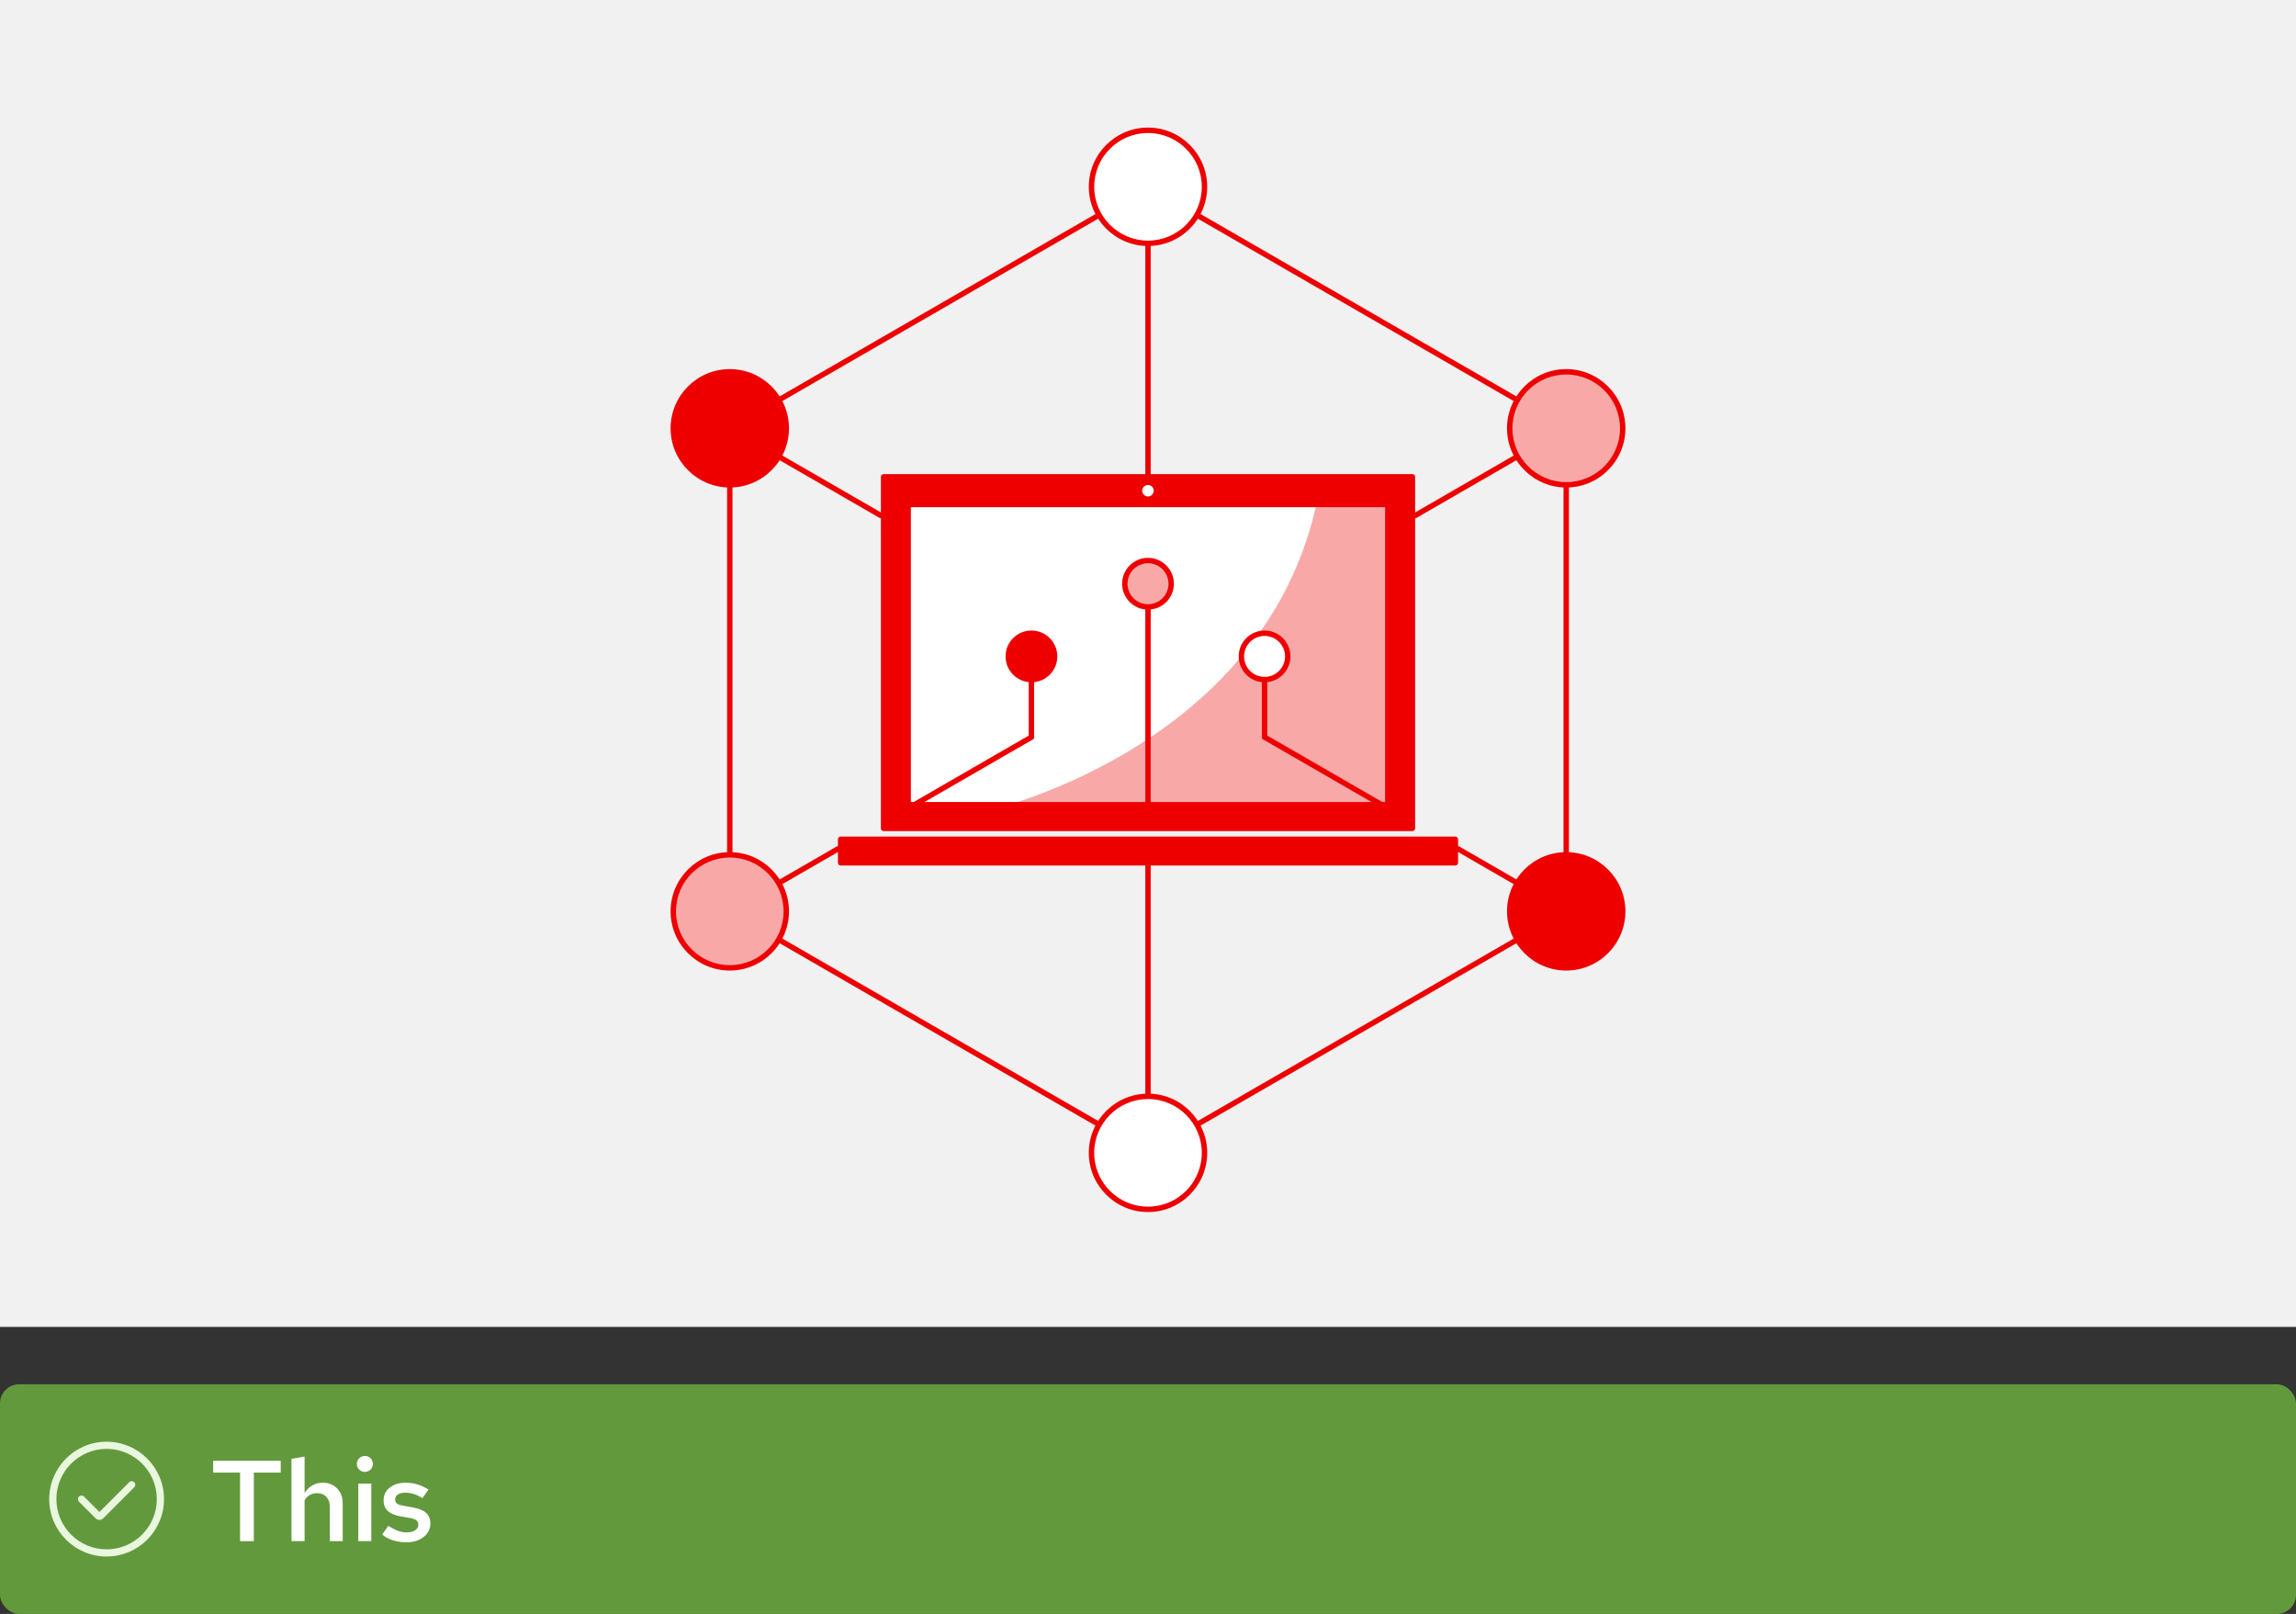 <?xml version="1.0" encoding="UTF-8"?>
<svg xmlns="http://www.w3.org/2000/svg" viewBox="0 0 360 253">
  <rect x="0" y="0" width="360" height="253" fill="#333333" stroke="none"/>
  <defs>
    <style>
      .uuid-e5b0a119-6f2c-4d45-a454-665f8e940f7e {
        fill: none;
      }

      .uuid-789e74cf-c42a-4918-a002-d133dee066c0 {
        fill: #f1f1f1;
      }

      .uuid-bf65e21d-d74f-4fe1-aed0-cecafd71e0a8 {
        fill: #f9a8a8;
      }

      .uuid-0fc429b4-ff5e-484d-b136-fb8140e3feaa {
        fill: #fff;
      }

      .uuid-f67bc263-0fed-47a0-bc76-8d7731b2f3ca {
        fill: #e9f7df;
      }

      .uuid-a8e86ada-7b91-4e30-9a14-cf122f8fee67 {
        fill: #63993d;
      }

      .uuid-fb7727f5-fd71-4e07-bfe1-62ecc22765c8 {
        fill: #e00;
      }
    </style>
  </defs>
  <g id="uuid-3b3fa2c2-fbea-4e86-be7c-026ea360c4b0" data-name="example-1">
    <g>
      <rect class="uuid-a8e86ada-7b91-4e30-9a14-cf122f8fee67" x="0" y="217" width="360" height="36" rx="3" ry="3"/>
      <g id="uuid-51359a41-3dc7-42a1-a328-bb7da8184f49" data-name="rh-ui-icon-check-circle">
        <g id="uuid-0fcfda85-3d71-4be9-a6d9-7428fcc1ff83" data-name="uuid-1c4df964-d179-4db0-aba1-3eca303fb08c">
          <rect class="uuid-e5b0a119-6f2c-4d45-a454-665f8e940f7e" x="7.715" y="225.999" width="18" height="18"/>
        </g>
        <g id="uuid-d814ffbb-0fae-4c85-a7a8-1bd3d8ab7c79" data-name="uuid-a3dc333e-01ac-4ccf-b647-d25821cfe86e">
          <path class="uuid-f67bc263-0fed-47a0-bc76-8d7731b2f3ca" d="M16.715,243.999c-4.963,0-9-4.037-9-9s4.037-9,9-9,9,4.037,9,9-4.037,9-9,9ZM16.715,227.124c-4.342,0-7.875,3.533-7.875,7.875s3.533,7.875,7.875,7.875,7.875-3.533,7.875-7.875-3.533-7.875-7.875-7.875Z"/>
          <path class="uuid-f67bc263-0fed-47a0-bc76-8d7731b2f3ca" d="M15.59,238.257c-.216,0-.432-.082-.597-.247l-2.614-2.614c-.22-.22-.22-.576,0-.795s.576-.22.795,0l2.415,2.415,4.665-4.665c.22-.22.576-.22.795,0s.22.576,0,.795l-4.864,4.864c-.164.165-.381.247-.597.247h-0Z"/>
        </g>
      </g>
      <g>
        <path class="uuid-0fc429b4-ff5e-484d-b136-fb8140e3feaa" d="M37.641,241.587v-10.746h-4.212v-1.853h10.584v1.853h-4.212v10.746h-2.16Z"/>
        <path class="uuid-0fc429b4-ff5e-484d-b136-fb8140e3feaa" d="M45.704,241.587v-12.906l2.052-.36v5.707c.336-.516.747-.912,1.233-1.188s1.023-.414,1.611-.414c.624,0,1.17.138,1.638.414.468.276.834.65,1.098,1.125.264.473.396,1.028.396,1.665v5.958h-2.016v-5.364c0-.66-.18-1.185-.54-1.576-.36-.389-.846-.584-1.458-.584-.396,0-.765.089-1.107.27-.342.179-.627.456-.855.827v6.426h-2.052Z"/>
        <path class="uuid-0fc429b4-ff5e-484d-b136-fb8140e3feaa" d="M57.188,230.733c-.336,0-.627-.122-.873-.368s-.368-.544-.368-.891c0-.337.122-.626.368-.873s.549-.369.909-.369c.336,0,.627.123.873.369.245.246.369.542.369.89,0,.337-.124.628-.369.874-.246.246-.549.368-.909.368ZM56.18,241.587v-9.018h2.034v9.018h-2.034Z"/>
        <path class="uuid-0fc429b4-ff5e-484d-b136-fb8140e3feaa" d="M63.794,241.767c-.768,0-1.485-.102-2.151-.305-.666-.205-1.239-.51-1.719-.918l.954-1.351c.588.36,1.104.622,1.548.783s.894.242,1.35.242c.552,0,.993-.113,1.323-.342.33-.227.495-.522.495-.881,0-.276-.096-.496-.287-.658-.192-.162-.516-.285-.972-.369l-1.584-.27c-.876-.167-1.53-.456-1.962-.864s-.648-.954-.648-1.637c0-.552.144-1.036.432-1.449.288-.414.699-.738,1.233-.972.534-.235,1.143-.352,1.827-.352.624,0,1.23.09,1.818.27.588.179,1.164.45,1.728.81l-.954,1.35c-.456-.299-.909-.519-1.359-.657s-.897-.207-1.341-.207c-.48,0-.861.093-1.143.279-.282.187-.423.442-.423.766,0,.287.093.507.279.657.186.151.513.261.981.333l1.602.306c.912.156,1.584.441,2.016.855s.648.963.648,1.647c0,.551-.16,1.05-.477,1.493-.318.445-.756.796-1.314,1.053-.558.259-1.191.387-1.899.387Z"/>
      </g>
    </g>
  </g>
  <g id="uuid-6d081002-93fd-4eed-9edb-755cb54d9815" data-name="example-3">
    <g>
      <rect class="uuid-789e74cf-c42a-4918-a002-d133dee066c0" width="360" height="208"/>
      <g>
        <path class="uuid-fb7727f5-fd71-4e07-bfe1-62ecc22765c8" d="M221.882,81.243c-.145,0-.288-.076-.367-.211-.117-.203-.047-.46.156-.579l23.692-13.678c.203-.117.46-.047.579.156.117.203.047.46-.156.579l-23.692,13.678c-.066.039-.139.058-.211.058v-.002Z"/>
        <path class="uuid-fb7727f5-fd71-4e07-bfe1-62ecc22765c8" d="M138.118,81.243c-.071,0-.144-.019-.211-.058l-23.692-13.678c-.203-.117-.272-.376-.156-.579.117-.201.376-.272.579-.156l23.692,13.678c.203.117.272.376.156.579-.078.135-.22.211-.367.211v.002Z"/>
        <path class="uuid-fb7727f5-fd71-4e07-bfe1-62ecc22765c8" d="M180,181.142c-.233,0-.423-.19-.423-.423v-45.04c0-.233.19-.423.423-.423s.423.19.423.423v45.04c0,.233-.19.423-.423.423Z"/>
        <path class="uuid-fb7727f5-fd71-4e07-bfe1-62ecc22765c8" d="M180,74.746c-.233,0-.423-.19-.423-.423V29.283c0-.233.19-.423.423-.423s.423.19.423.423v45.04c0,.233-.19.423-.423.423h0Z"/>
        <path class="uuid-fb7727f5-fd71-4e07-bfe1-62ecc22765c8" d="M114.426,143.284c-.145,0-.288-.076-.367-.211-.117-.203-.047-.46.156-.579l16.957-9.791c.203-.117.462-.047.579.156s.047.46-.156.579l-16.957,9.791c-.066.039-.139.056-.211.056Z"/>
        <path class="uuid-fb7727f5-fd71-4e07-bfe1-62ecc22765c8" d="M245.574,143.284c-.071,0-.144-.019-.211-.056l-16.957-9.791c-.203-.117-.272-.376-.156-.579s.376-.272.579-.156l16.957,9.791c.203.117.272.376.156.579-.078.135-.22.211-.367.211Z"/>
        <g>
          <path class="uuid-fb7727f5-fd71-4e07-bfe1-62ecc22765c8" d="M221.458,74.323h-82.913c-.235,0-.425.186-.425.416v55.13c0,.23.191.416.425.416h82.913c.235,0,.425-.186.425-.416v-55.13c0-.23-.191-.416-.425-.416Z"/>
          <polyline class="uuid-0fc429b4-ff5e-484d-b136-fb8140e3feaa" points="217.603 79.087 217.603 126.14 142.397 126.14 142.397 79.087 217.603 79.087"/>
          <path class="uuid-bf65e21d-d74f-4fe1-aed0-cecafd71e0a8" d="M158.301,126.14h59.3v-47.055h-11.2c-6.942,31.063-36.239,43.31-48.1,47.055h0Z"/>
          <path class="uuid-fb7727f5-fd71-4e07-bfe1-62ecc22765c8" d="M131.808,131.135h96.385c.235,0,.425.191.425.425v3.694c0,.235-.191.425-.425.425h-96.385c-.235,0-.425-.191-.425-.425v-3.694c0-.235.191-.425.425-.425Z"/>
          <path class="uuid-fb7727f5-fd71-4e07-bfe1-62ecc22765c8" d="M198.277,115.975c-.233,0-.423-.19-.423-.423v-9.021c0-.233.19-.423.423-.423s.423.19.423.423v9.021c0,.233-.19.423-.423.423Z"/>
          <g>
            <circle class="uuid-fb7727f5-fd71-4e07-bfe1-62ecc22765c8" cx="161.723" cy="102.898" r="3.635"/>
            <path class="uuid-fb7727f5-fd71-4e07-bfe1-62ecc22765c8" d="M161.723,106.955c-2.238,0-4.058-1.82-4.058-4.058s1.82-4.058,4.058-4.058,4.058,1.82,4.058,4.058-1.82,4.058-4.058,4.058ZM161.723,99.686c-1.771,0-3.212,1.441-3.212,3.212s1.441,3.212,3.212,3.212,3.212-1.441,3.212-3.212-1.441-3.212-3.212-3.212h0Z"/>
          </g>
          <g>
            <circle class="uuid-0fc429b4-ff5e-484d-b136-fb8140e3feaa" cx="198.277" cy="102.898" r="3.635"/>
            <path class="uuid-fb7727f5-fd71-4e07-bfe1-62ecc22765c8" d="M198.277,106.955c-2.238,0-4.058-1.82-4.058-4.058s1.82-4.058,4.058-4.058,4.058,1.82,4.058,4.058-1.82,4.058-4.058,4.058ZM198.277,99.686c-1.771,0-3.212,1.441-3.212,3.212s1.441,3.212,3.212,3.212,3.212-1.441,3.212-3.212-1.441-3.212-3.212-3.212h0Z"/>
          </g>
          <path class="uuid-fb7727f5-fd71-4e07-bfe1-62ecc22765c8" d="M161.723,115.975c-.233,0-.423-.19-.423-.423v-9.021c0-.233.19-.423.423-.423s.423.19.423.423v9.021c0,.233-.19.423-.423.423Z"/>
          <circle class="uuid-0fc429b4-ff5e-484d-b136-fb8140e3feaa" cx="179.993" cy="76.925" r=".902"/>
          <path class="uuid-fb7727f5-fd71-4e07-bfe1-62ecc22765c8" d="M217.603,126.563h-75.204c-.233,0-.423-.19-.423-.423v-47.055c0-.233.19-.423.423-.423h75.204c.233,0,.423.19.423.423v47.055c0,.233-.19.423-.423.423ZM142.82,125.717h74.358v-46.209h-74.358v46.209h0Z"/>
        </g>
        <path class="uuid-fb7727f5-fd71-4e07-bfe1-62ecc22765c8" d="M180,181.142c-.073,0-.145-.019-.211-.056l-65.574-37.86c-.13-.076-.211-.215-.211-.367v-75.718c0-.15.081-.291.211-.367l65.574-37.86c.13-.076.293-.076.423,0l65.574,37.86c.13.076.211.215.211.367v75.718c0,.15-.081.291-.211.367l-65.574,37.86c-.066.037-.139.056-.211.056ZM114.849,142.615l65.151,37.614,65.151-37.614v-75.231l-65.151-37.614-65.151,37.614v75.231Z"/>
        <g>
          <circle class="uuid-fb7727f5-fd71-4e07-bfe1-62ecc22765c8" cx="114.426" cy="67.141" r="8.858"/>
          <path class="uuid-fb7727f5-fd71-4e07-bfe1-62ecc22765c8" d="M114.426,76.422c-5.117,0-9.281-4.163-9.281-9.281s4.163-9.281,9.281-9.281,9.281,4.163,9.281,9.281-4.163,9.281-9.281,9.281ZM114.426,58.707c-4.652,0-8.436,3.784-8.436,8.436s3.784,8.436,8.436,8.436,8.436-3.784,8.436-8.436-3.784-8.436-8.436-8.436Z"/>
        </g>
        <g>
          <circle class="uuid-bf65e21d-d74f-4fe1-aed0-cecafd71e0a8" cx="245.574" cy="67.141" r="8.858"/>
          <path class="uuid-fb7727f5-fd71-4e07-bfe1-62ecc22765c8" d="M245.574,76.422c-5.117,0-9.281-4.163-9.281-9.281s4.163-9.281,9.281-9.281,9.281,4.163,9.281,9.281-4.163,9.281-9.281,9.281ZM245.574,58.707c-4.652,0-8.436,3.784-8.436,8.436s3.784,8.436,8.436,8.436,8.436-3.784,8.436-8.436-3.784-8.436-8.436-8.436Z"/>
        </g>
        <g>
          <circle class="uuid-fb7727f5-fd71-4e07-bfe1-62ecc22765c8" cx="245.574" cy="142.861" r="8.858"/>
          <path class="uuid-fb7727f5-fd71-4e07-bfe1-62ecc22765c8" d="M245.574,152.14c-5.117,0-9.281-4.163-9.281-9.281s4.163-9.281,9.281-9.281,9.281,4.163,9.281,9.281-4.163,9.281-9.281,9.281ZM245.574,134.425c-4.652,0-8.436,3.784-8.436,8.436s3.784,8.436,8.436,8.436,8.436-3.784,8.436-8.436-3.784-8.436-8.436-8.436Z"/>
        </g>
        <g>
          <circle class="uuid-bf65e21d-d74f-4fe1-aed0-cecafd71e0a8" cx="114.426" cy="142.861" r="8.858"/>
          <path class="uuid-fb7727f5-fd71-4e07-bfe1-62ecc22765c8" d="M114.426,152.14c-5.117,0-9.281-4.163-9.281-9.281s4.163-9.281,9.281-9.281,9.281,4.163,9.281,9.281-4.163,9.281-9.281,9.281ZM114.426,134.425c-4.652,0-8.436,3.784-8.436,8.436s3.784,8.436,8.436,8.436,8.436-3.784,8.436-8.436-3.784-8.436-8.436-8.436Z"/>
        </g>
        <path class="uuid-fb7727f5-fd71-4e07-bfe1-62ecc22765c8" d="M180,126.563c-.233,0-.423-.19-.423-.423v-31.001c0-.233.19-.423.423-.423s.423.19.423.423v31.001c0,.233-.19.423-.423.423Z"/>
        <g>
          <circle class="uuid-bf65e21d-d74f-4fe1-aed0-cecafd71e0a8" cx="180" cy="91.506" r="3.635"/>
          <path class="uuid-fb7727f5-fd71-4e07-bfe1-62ecc22765c8" d="M180,95.562c-2.238,0-4.058-1.82-4.058-4.058s1.82-4.058,4.058-4.058,4.058,1.82,4.058,4.058-1.82,4.058-4.058,4.058ZM180,88.294c-1.771,0-3.212,1.441-3.212,3.212s1.441,3.212,3.212,3.212,3.212-1.441,3.212-3.212-1.441-3.212-3.212-3.212Z"/>
        </g>
        <g>
          <circle class="uuid-0fc429b4-ff5e-484d-b136-fb8140e3feaa" cx="180" cy="29.283" r="8.858"/>
          <path class="uuid-fb7727f5-fd71-4e07-bfe1-62ecc22765c8" d="M180,38.563c-5.117,0-9.281-4.163-9.281-9.281s4.163-9.281,9.281-9.281,9.281,4.163,9.281,9.281-4.163,9.281-9.281,9.281ZM180,20.848c-4.652,0-8.436,3.784-8.436,8.436s3.784,8.436,8.436,8.436,8.436-3.784,8.436-8.436-3.784-8.436-8.436-8.436Z"/>
        </g>
        <g>
          <circle class="uuid-0fc429b4-ff5e-484d-b136-fb8140e3feaa" cx="180" cy="180.719" r="8.858"/>
          <path class="uuid-fb7727f5-fd71-4e07-bfe1-62ecc22765c8" d="M180,190c-5.117,0-9.281-4.163-9.281-9.281s4.163-9.281,9.281-9.281,9.281,4.163,9.281,9.281-4.163,9.281-9.281,9.281ZM180,172.285c-4.652,0-8.436,3.784-8.436,8.436s3.784,8.436,8.436,8.436,8.436-3.784,8.436-8.436-3.784-8.436-8.436-8.436Z"/>
        </g>
        <path class="uuid-fb7727f5-fd71-4e07-bfe1-62ecc22765c8" d="M216.615,126.563c-.071,0-.144-.019-.211-.056l-18.338-10.587c-.203-.117-.272-.376-.156-.579s.376-.272.579-.156l18.338,10.587c.203.117.272.376.156.579-.078.135-.22.211-.367.211h0Z"/>
        <path class="uuid-fb7727f5-fd71-4e07-bfe1-62ecc22765c8" d="M143.348,126.585c-.145,0-.288-.076-.367-.211-.117-.203-.047-.46.156-.579l18.375-10.609c.203-.117.462-.047.579.156s.047.46-.156.579l-18.375,10.609c-.066.039-.139.056-.211.056h0Z"/>
      </g>
    </g>
  </g>
</svg>